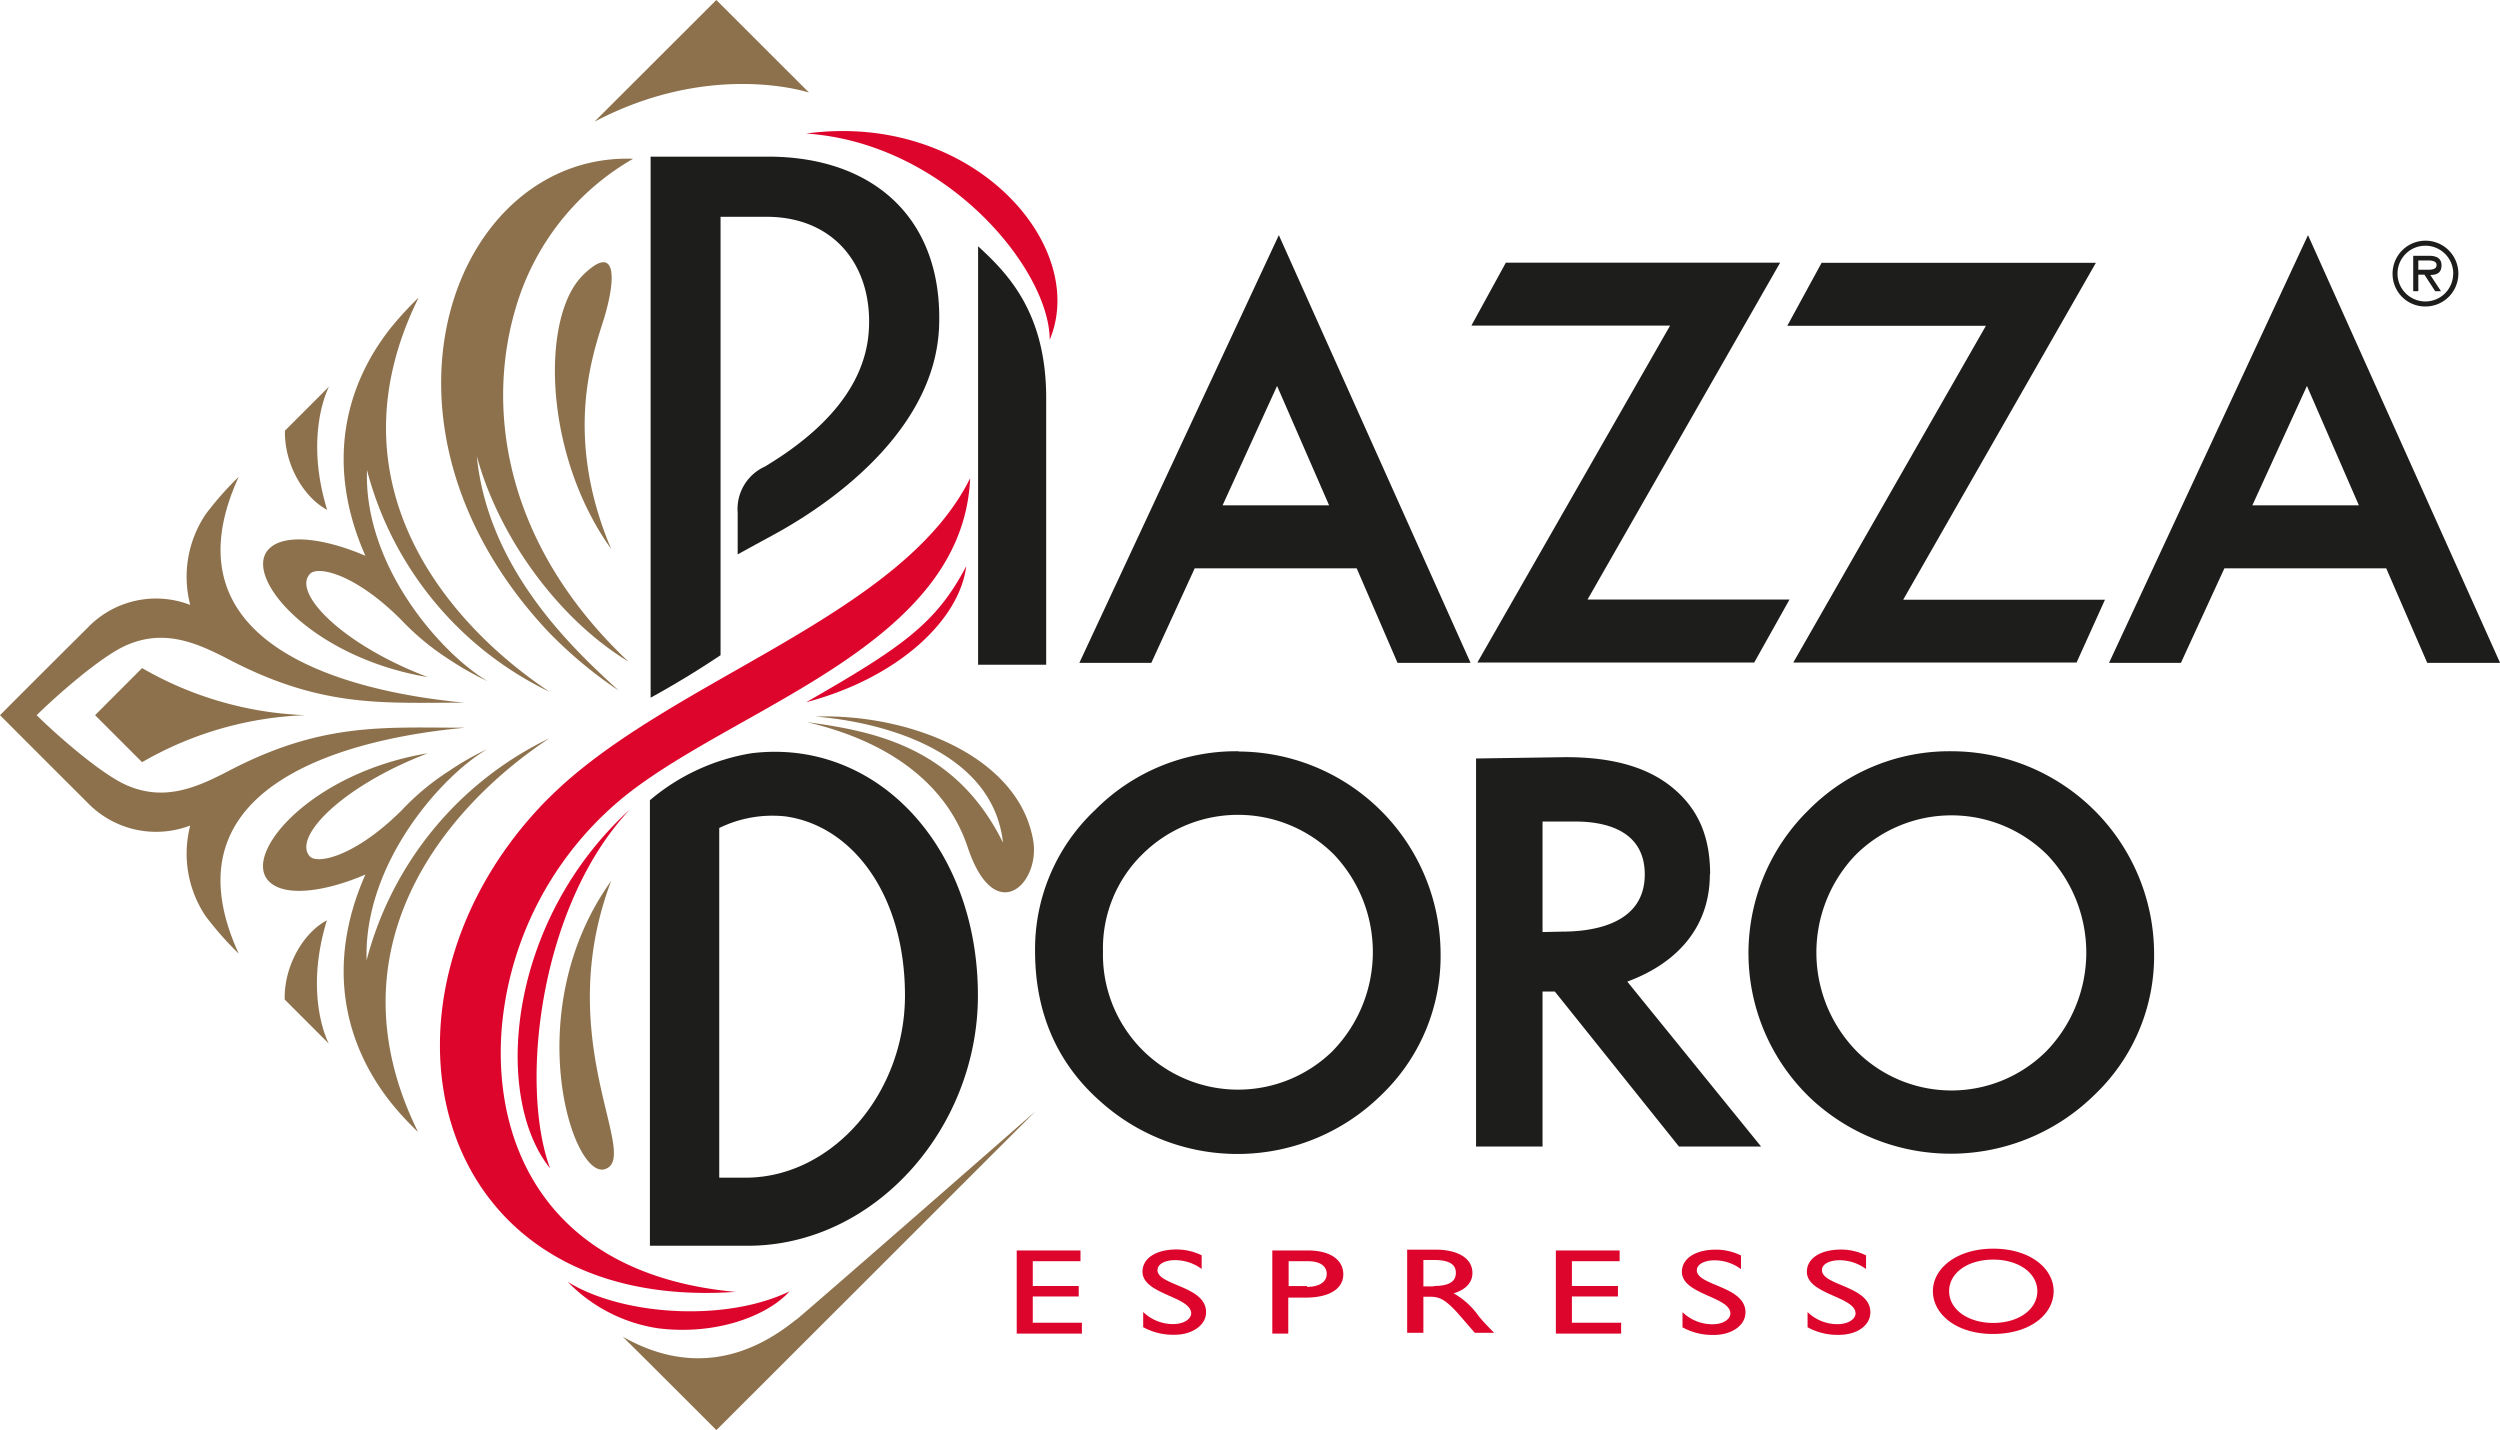 <svg viewBox="0 0 283.46 162.15" xmlns="http://www.w3.org/2000/svg"><path d="m226 150c-2.84 0-5-1.52-5-3.6s2.12-3.58 5-3.58 5 1.52 5 3.58-2.11 3.6-5 3.6m0-8.42c-4.14 0-6.84 2.23-6.84 4.82s2.64 4.85 6.8 4.85c4.31 0 6.89-2.29 6.89-4.85s-2.64-4.82-6.85-4.82m-19.42 2.42c0-.66.83-1.11 2-1.11a5.09 5.09 0 0 1 3 1v-1.55a6.43 6.43 0 0 0 -2.84-.66c-2.33 0-3.87 1-3.87 2.52 0 2.58 5.52 2.8 5.52 4.73 0 .53-.67 1.21-2.08 1.21a4.87 4.87 0 0 1 -3.36-1.37v1.72a7 7 0 0 0 3.56.86c2.07 0 3.56-1.08 3.56-2.56 0-3-5.49-3-5.49-4.78m-14.18 0c0-.66.85-1.11 2-1.11a5 5 0 0 1 3 1v-1.55a6.43 6.43 0 0 0 -2.84-.66c-2.33 0-3.86 1-3.86 2.52 0 2.58 5.5 2.8 5.5 4.73 0 .53-.65 1.21-2.06 1.21a4.89 4.89 0 0 1 -3.37-1.37v1.72a7.06 7.06 0 0 0 3.58.86c2 0 3.56-1.08 3.56-2.56 0-3-5.52-3-5.52-4.78m-14.16 2.98h5.22v-1.19h-5.22v-2.81h5.41v-1.22h-7.23v9.43h7.4v-1.23h-5.58zm-15.66-1.14h-1.18v-3h1.18c1.78 0 2.48.52 2.5 1.41s-.53 1.54-2.5 1.54m2.25.83c1.37-.41 2.13-1.22 2.13-2.31 0-1.63-1.6-2.64-4.18-2.64h-3.22v9.43h1.84v-4.09h.75c1 0 1.71.21 3.4 2.15l1.68 1.94h2.19c-.88-.9-1.2-1.23-1.74-1.88a8.77 8.77 0 0 0 -2.85-2.6m-16.62-.82h-2.09v-2.82h2.15c1.68 0 2.17.75 2.17 1.44 0 .93-.87 1.47-2.23 1.47m.06-4.13h-4v9.43h1.81v-4.08h1.93c3 0 4.31-1.17 4.31-2.65s-1.26-2.7-4.06-2.7m-17 2.21c0-.66.83-1.11 2-1.11a5.11 5.11 0 0 1 3 1v-1.55a6.51 6.51 0 0 0 -2.86-.66c-2.32 0-3.85 1-3.85 2.52 0 2.58 5.52 2.8 5.52 4.73 0 .53-.66 1.21-2.08 1.21a4.87 4.87 0 0 1 -3.36-1.37v1.72a7 7 0 0 0 3.56.86c2 0 3.57-1.08 3.57-2.56 0-3-5.51-3-5.51-4.78m-14.14 3h5.21v-1.19h-5.21v-2.81h5.41v-1.22h-7.23v9.43h7.39v-1.23h-5.57zm-52.73-1.66a18 18 0 0 0 10.26 5.27c6.7.83 12.47-1.49 14.89-4.19-7.31 3.53-19 2.74-25.15-1.08m-2-12.87c-3.5-9.48-1.2-29.84 9.07-40.71-14 12.76-15.56 32.64-9.07 40.71m29.04-52.85c10.42-2.76 17.37-9.29 18.15-15.43-3.41 6.52-7.26 9.18-18.15 15.43m0-64.48c16 1.1 27.61 15.5 27.61 23.39 4.49-10.73-8.8-25.93-27.61-23.39m-29.27 75.42c-22 22.16-14.07 58.37 21.25 55.92-21.12-1.93-27.58-16.44-26.5-29.92a38.09 38.09 0 0 1 14-26.33c12.83-10.23 38.29-17.09 39.11-36.01-7.85 15.87-34.52 22.92-47.85 36.34" fill="#dd052b"/><path d="m84.55 133.53h-3v-39.65a13.75 13.75 0 0 1 7.45-1.32c7.54 1 13.61 8.77 13.61 20.32 0 11.14-8.28 20.65-18.08 20.65m.71-48.13a23.75 23.75 0 0 0 -11.55 5.33v50.52h11.08c14.4 0 26.11-13.32 26.11-28.37 0-17-11.57-29.18-25.62-27.48m89.64 20.28v-12.53h3.73c3 0 7.86.78 7.86 6 0 5.64-5.87 6.48-9.36 6.48zm19-6.55c0-4.23-1.31-7.32-4.13-9.71s-6.82-3.57-12.22-3.57l-10.19.15v44h7.54v-17.58h1.39l14.08 17.58h9.31l-15.17-18.7c6.05-2.24 9.36-6.53 9.36-12.16m38.2 20a15.22 15.22 0 0 1 -21.53.08 16 16 0 0 1 -.15-22.28 15.41 15.41 0 0 1 21.75 0 16.08 16.08 0 0 1 -.07 22.2m-10.72-33.96a22.45 22.45 0 0 0 -16.28 6.66 22.73 22.73 0 0 0 .66 33.09 23.24 23.24 0 0 0 31.72-.76 21.73 21.73 0 0 0 6.79-16.12 23 23 0 0 0 -22.89-22.87m-70.17 33.91a15.32 15.32 0 0 1 -26.12-11.21 14.92 14.92 0 0 1 4.45-11 15.39 15.39 0 0 1 21.73 0 16.07 16.07 0 0 1 -.06 22.2m-10.72-33.9a22.49 22.49 0 0 0 -16.29 6.66 21.66 21.66 0 0 0 -6.81 16c0 7 2.51 12.77 7.49 17.12a23.24 23.24 0 0 0 31.72-.76 21.78 21.78 0 0 0 6.77-16.12 23 23 0 0 0 -22.88-22.87m-21.84-40.11c0-9.79-4.51-14.22-7.72-17.18v47.45h7.72zm20 12.2 6.18-13.54 5.9 13.54zm-16.24 17.86h8.16l4.92-10.72h18.37l4.63 10.72h8.28l-21.74-48.5zm133-17.86 6.19-13.54 5.89 13.54zm6.31-30.64-22.56 48.5h8.15l4.93-10.72h18.35l4.65 10.72h8.26zm-58.36 48.46h32.12l3.22-7.12h-22.88l21.85-38.2h-31.1l-3.89 7.14h22.52zm-35.82 0h31.39l4-7.14h-22.9l21.84-38.2h-31.1l-3.91 7.14h22.53zm-85.81-50.54h5.2c7.75 0 12 5.62 11.62 12.72-.37 7.47-6.72 12.55-11.79 15.6a5.28 5.28 0 0 0 -3.09 5.23v4.73s2.3-1.27 3.84-2.1c7.82-4.21 18.61-12.54 19-23.8.43-12.14-7.39-19.2-19.41-19.2h-13.3v61.35c2.75-1.52 5.2-3 7.93-4.82zm193.19 6c.49 0 1.38.1 1.38-.54 0-.44-.54-.51-1-.51h-1.07v1.05zm1.88 2.44h-.66l-1.22-1.88h-.69v1.88h-.58v-4.02h1.77c.73 0 1.44.2 1.44 1.08s-.55 1.09-1.27 1.1zm1.39-2a3.16 3.16 0 1 0 -3.16 3.16 3.15 3.15 0 0 0 3.15-3.13m-6.87 0a3.73 3.73 0 1 1 3.72 3.7 3.69 3.69 0 0 1 -3.72-3.7" fill="#1d1d1b"/><path d="m52.66 82.51c-9.2 0-16.15-.64-26.77 4.92-3.62 1.88-7.29 3.5-11.62 1.56-3-1.35-8.22-6-10.11-7.9 1.89-1.87 7.09-6.55 10.11-7.9 4.33-1.93 8-.32 11.62 1.55 10.62 5.57 17.57 4.93 26.77 4.93-12-1.11-34.58-6-25.59-25.61a36.46 36.46 0 0 0 -3.73 4.22 12.69 12.69 0 0 0 -1.77 10.31 10.74 10.74 0 0 0 -11.66 2.61c-4.15 4.12-7.21 7.18-9.91 9.89 2.7 2.71 5.76 5.77 9.91 9.91a10.81 10.81 0 0 0 11.66 2.6 12.7 12.7 0 0 0 1.77 10.31 37.33 37.33 0 0 0 3.73 4.22c-9-19.59 13.55-24.51 25.59-25.61m-41.88-1.43 5.33 5.33a39.78 39.78 0 0 1 18.51-5.33 39.88 39.88 0 0 1 -18.51-5.34zm30.79 27.79c-.37-11 8.58-21 13.69-23.94a30 30 0 0 0 -4.26 2.42 28.33 28.33 0 0 0 -5.45 4.51c-5.2 5.18-9.45 6.13-10.38 5.27-2.11-2.14 3.58-8 13.33-11.73-13.09 2.16-21 11.27-18.07 14.45 1.72 1.9 6.38 1.29 11-.7-4.36 9.84-2.65 18.84 2.88 25.84a34.71 34.71 0 0 0 3.09 3.35c-10.21-20.68 2.83-36.65 14.87-44.63a38.81 38.81 0 0 0 -20.7 25.15m-4.47-4.54c-2.71 1.41-4.91 5.21-4.82 9l5 5s-2.88-5.33-.21-14m10.33-70.53a39.27 39.27 0 0 0 -3.09 3.37c-5.53 7-7.24 16-2.88 25.85-4.63-2-9.28-2.61-11-.71-2.9 3.18 5 12.29 18.07 14.46-9.75-3.7-15.44-9.61-13.33-11.72.93-.92 5.18.06 10.34 5.25a29.12 29.12 0 0 0 5.49 4.52 33.2 33.2 0 0 0 4.3 2.42c-5.11-3-14.06-12.9-13.69-23.94a38.77 38.77 0 0 0 20.7 25.14c-12-8-25.08-23.94-14.87-44.64m42.83 115.82c-3.21 2.58-10.27 7.29-19.68 1.93.86.82 10.64 10.6 10.64 10.6l36.18-36.15s-25.33 22.18-27.14 23.64m-53.17-91.81c-2.67-8.67.21-14 .21-14l-5 5c-.09 3.78 2.11 7.58 4.82 9m28.92-26.58c-4.74 4.76-4.44 20.28 3.25 31-5.51-13-2-22.31-.77-26.28 1.48-5 1.14-8.32-2.48-4.73m-12 20.43c2.51 9.27 9.32 18.56 17.19 23.33-14.53-13.72-16.43-29.84-12.24-41.7a28.81 28.81 0 0 1 12.79-15.3c-20.28-.7-32 29.75-9.65 53.6a49.38 49.38 0 0 0 8 6.69c-5-4.57-14.79-13.6-16.08-26.58m37.67-41.21-10.51-10.5-13.82 13.8c13.3-7 24.33-3.3 24.33-3.3m-22.43 89.38c-10.52 14.65-4.42 33.92-.7 32.68 4.11-1.37-6.13-14.66.7-32.68m44.43-4.32c-5.35-10.89-14.73-12.67-22.25-13.68 9.16 2.13 15.8 6.88 18.24 14.18 3.06 9.2 8.29 4.14 7.42-.81-1.7-9.63-14.26-14.36-24.68-14 7.32.58 20.16 3.77 21.27 14.36" fill="#8d714c"/></svg>